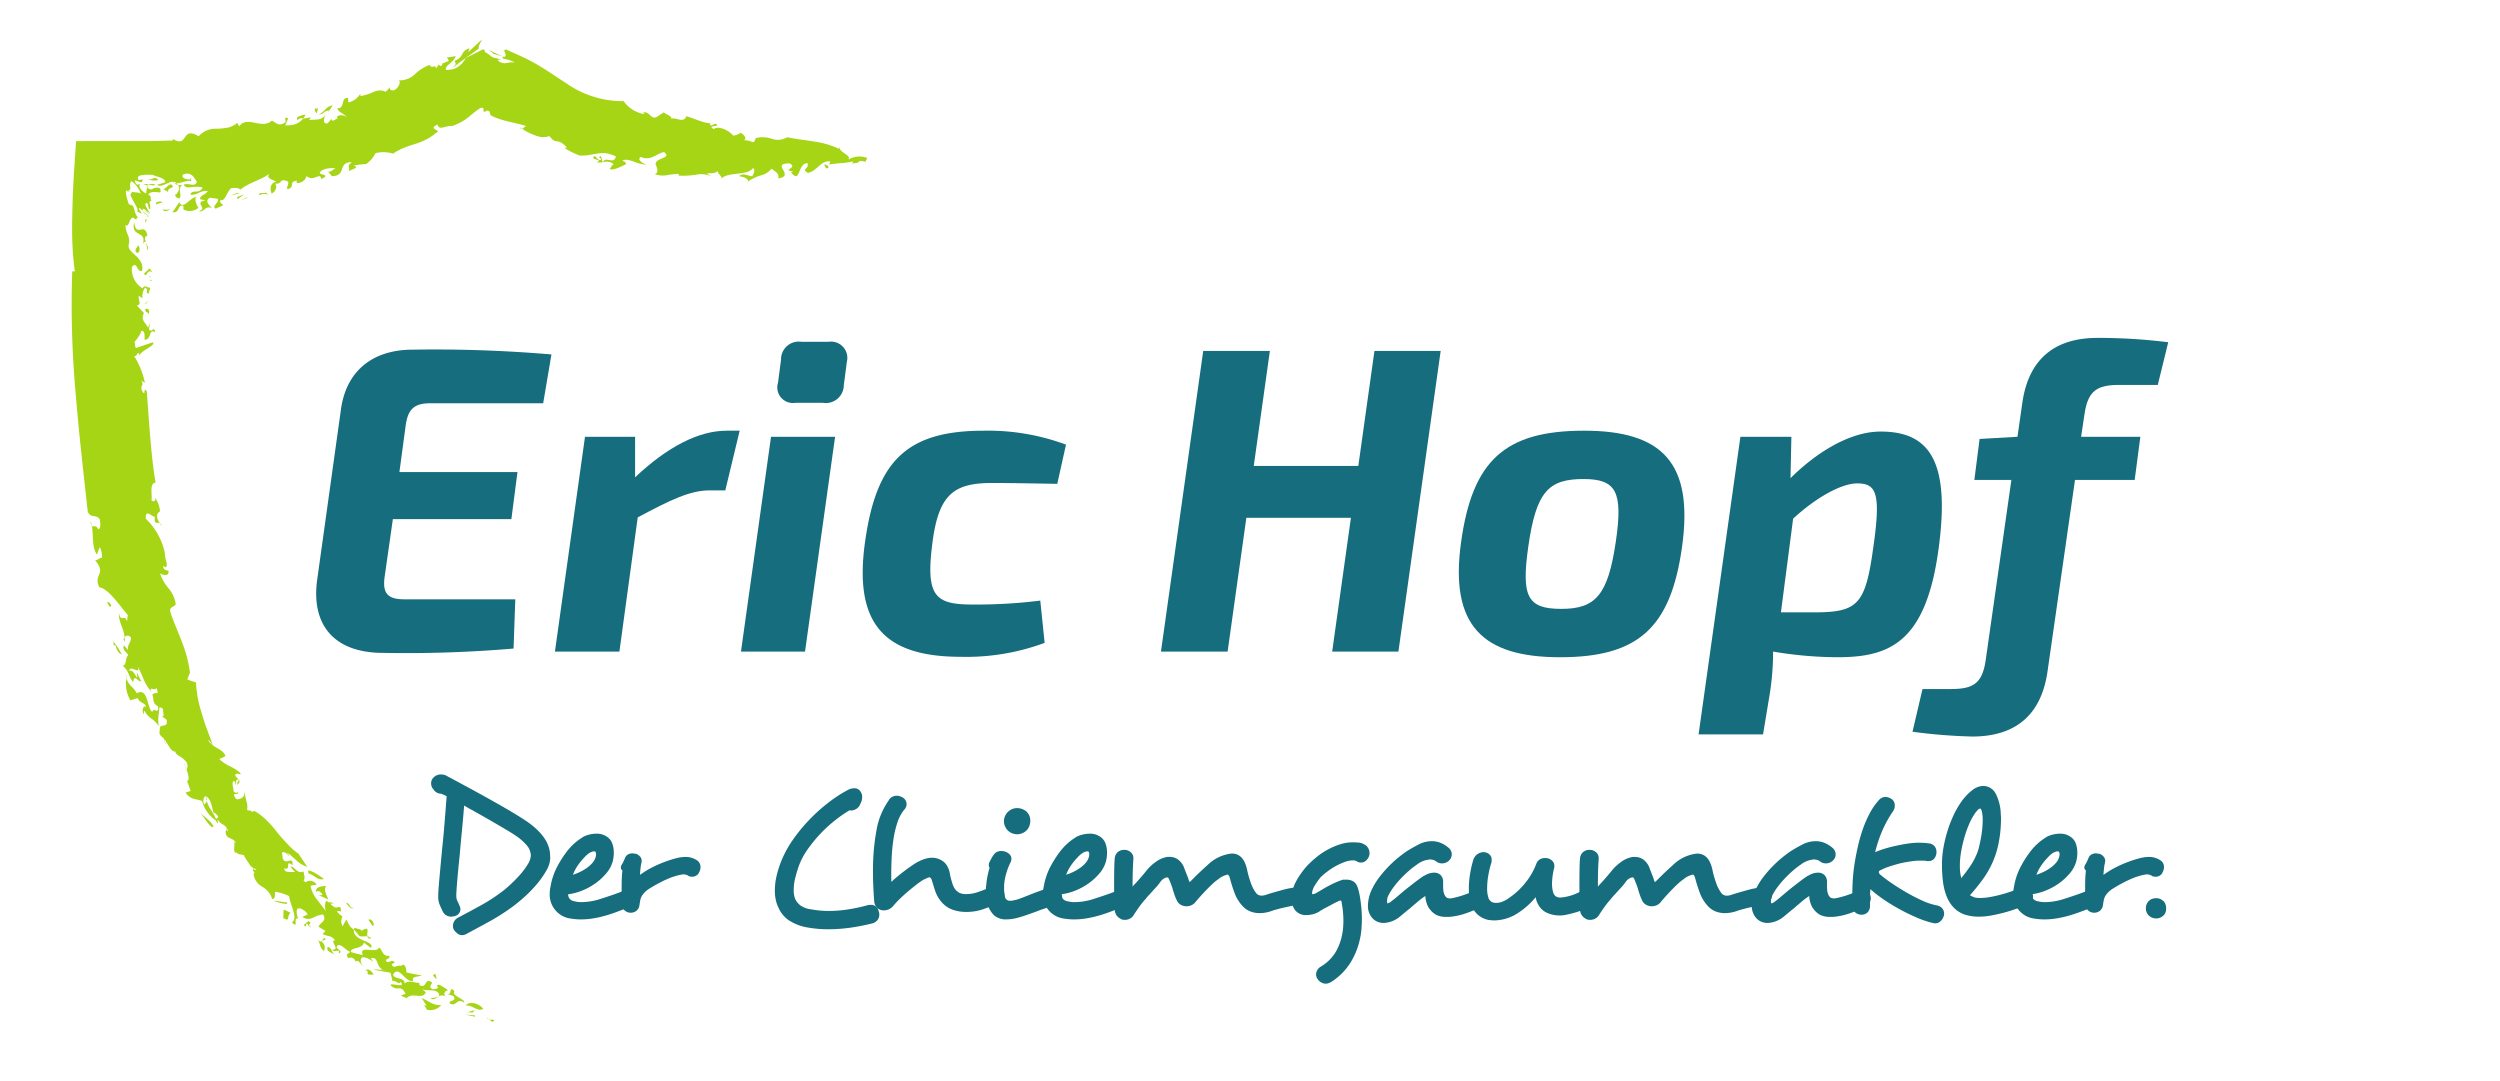 <svg xmlns="http://www.w3.org/2000/svg" viewBox="0 0 177.976 76.988"><defs><style>.a{fill:#a5d514;}.b{fill:#166d7d;}</style></defs><path class="a" d="M35.062,72.754c.299-.228-.018-.122-.242-.182Z"></path><path class="a" d="M34.82,72.572l-.171-.129A.233.233,0,0,0,34.82,72.572Z"></path><path class="a" d="M33.145,71.583c.513-.054.849.483,1.262.233C34.096,71.42,33.434,71.234,33.145,71.583Z"></path><polygon class="a" points="33.648 72.086 33.788 71.912 33.291 72.059 33.648 72.086"></polygon><polygon class="a" points="33.822 72.379 33.803 72.284 33.15 72.236 33.822 72.379"></polygon><path class="a" d="M31.878,70.77l.422.146c.239.451-.424.23-.264.533.501.25.445-.464,1.019-.065.071-.275-.988-.496-.693-.835C31.911,70.167,32.221,70.765,31.878,70.77Z"></path><path class="a" d="M11.711,52.867a.614.614,0,0,0,.011-.077C11.69,52.833,11.669,52.871,11.711,52.867Z"></path><path class="a" d="M8.867,45.691a1.418,1.418,0,0,0,.005-.325.417.417,0,0,0-.082.15Z"></path><path class="a" d="M14.658,56.717a2.081,2.081,0,0,0,.063.311A.387.387,0,0,0,14.658,56.717Z"></path><path class="a" d="M10.464,13.201a.331.331,0,0,0,.007.127l.013.01q.013-.059.03-.118Z"></path><path class="a" d="M6.54,37.436a1.54,1.54,0,0,0-.092-.334A.606.606,0,0,0,6.54,37.436Z"></path><path class="a" d="M16.162,58.994c-.021-.036-.041-.066-.062-.096a.758.758,0,0,0,.042.142l.022-.041Z"></path><path class="a" d="M8.999,48.284a1.022,1.022,0,0,0-.032-.286A.899.899,0,0,0,8.999,48.284Z"></path><path class="a" d="M26.429,66.819a.406.406,0,0,0-.279-.157C26.171,66.764,26.247,66.831,26.429,66.819Z"></path><path class="a" d="M24.39,65.247a.037.037,0,0,1,.013.008C24.425,65.205,24.412,65.209,24.39,65.247Z"></path><path class="a" d="M23.183,64.127c.011.003.019.008.029.012C23.223,64.099,23.221,64.086,23.183,64.127Z"></path><path class="a" d="M26.151,66.661c-.064-.271.227-.747-.359-.438l-.007.098c-.044-.212-.381-.176-.544-.281a.642.642,0,0,0-.038.159,3.433,3.433,0,0,1,.291.312C25.599,66.759,25.896,66.625,26.151,66.661Z"></path><path class="a" d="M11.824,52.848c-.091.07.034.216,0,0Z"></path><path class="a" d="M13.27,54.763c-.03-.071-.059-.141-.094-.211A.386.386,0,0,0,13.27,54.763Z"></path><path class="a" d="M18.049,62.21c-.002-.018-.007-.03-.008-.048C17.984,62.193,18.014,62.213,18.049,62.21Z"></path><path class="a" d="M13.087,54.359c.034.062.059.129.089.193A.296.296,0,0,0,13.087,54.359Z"></path><path class="a" d="M16.67,59.916a.151.151,0,0,0-.009-.039A.057.057,0,0,0,16.67,59.916Z"></path><path class="a" d="M42.734,11.399c-.19-.003-.242-.19-.39-.288-.489.264.751.253.112.422a.995.995,0,0,0,.445.021l-.119-.432C42.418,11.163,42.957,11.31,42.734,11.399Z"></path><path class="a" d="M12.53,13.859l-.078-.028c.066.168.022.225.322.294.225-.282-.192-.646.212-.97a.562.562,0,0,1-.324.006C12.857,13.383,12.705,13.641,12.53,13.859Z"></path><path class="a" d="M12.662,13.162a.106.106,0,0,1-.014-.019.475.475,0,0,0-.07-.088.388.388,0,0,1-.173-.029A.466.466,0,0,0,12.662,13.162Z"></path><path class="a" d="M37.172,9.171l-.171-.112C37.063,9.165,37.117,9.186,37.172,9.171Z"></path><path class="a" d="M11.39,37.255a2.118,2.118,0,0,0,.152.206A.319.319,0,0,0,11.39,37.255Z"></path><path class="a" d="M9.291,13.648A.94.94,0,0,0,9.1,13.594a.658.658,0,0,1-.071.02Z"></path><path class="a" d="M21.154,8.348c-.023.454.093-.063.424.102l.186-.291A1.676,1.676,0,0,0,21.154,8.348Z"></path><path class="a" d="M42.91,11.587a.169.169,0,0,1,.014-.036l-.024.004Z"></path><path class="a" d="M28.244,5.723c.048.002.091.003.135.001A.232.232,0,0,0,28.244,5.723Z"></path><path class="a" d="M11.035,13.105l-.849-.003.277.099c.027-.107.162-.066.285-.03C10.873,13.206,10.986,13.236,11.035,13.105Z"></path><path class="a" d="M17.027,8.99l-.13-.241a1.672,1.672,0,0,1-.698.342,6.044,6.044,0,0,1-.753.076,1.593,1.593,0,0,0-1.301.531c-.64-.37-.81-.167-.972.068-.16.231-.314.474-.894.108L12.326,10c-.451.017-.904.029-1.36.04l-2.455.002-2.596.003-.329.001-.165.001c-.008.049-.009.106-.014.159l-.045.647-.086,1.305c-.027.439-.055.878-.072,1.325l-.028.669-.019.621-.014.607-.008.466q-.004.358,0,.712a22.395,22.395,0,0,0,.192,2.762l-.184-.005a70.726,70.726,0,0,0,.233,8.576c.119,1.42.25,2.838.405,4.259.069.711.158,1.422.229,2.135l.24,2.147c.242.511.599.134.865.563.01.201.097.646-.124.682-.182-.367-.346-.121-.453-.24.123.638-.012,1.512.361,2.04.068-.176.135-.352.207-.527a1.572,1.572,0,0,1,.156.768c-.162-.06-.425.287-.525.125.923,1.083-.141,1.002.338,1.972.64.086,1.406,1.249,2.022,1.969l-.052.468c-.134-.576-.441.115-.578-.608-.036.64.362,1.133.402,1.722a.262.262,0,0,1,.454.037c.011.365-.281.476-.204.88l-.294-.341c-.153.325.205.473.307.707-.233.15-.1.757-.407.733.503.436.364.684.761,1.191.068-.678.372.049.558-.086-.111-.21-.206-.422-.307-.635.121.994-.137-.291-.538-.093.061-.503.88.395.59-.325a6.534,6.534,0,0,1,.439.933,3.358,3.358,0,0,0,.569.902c-.261-.509.306.007.336-.324.245.669-.089.219-.285.523.144.364-.034.588.399.811.103.644-.344.03-.395.398-.184-.056-.258-.511-.389-.886-.122-.376-.298-.678-.73-.437a1.729,1.729,0,0,0-.364-.474,1.405,1.405,0,0,1-.37-.594,2.318,2.318,0,0,0,.285,1.569l.525-.157c.139.376.53.324.583.611-.203-.089-.32.253-.161.542.039-.115-.024-.229.078-.23a1.286,1.286,0,0,0,.452.525,1.84,1.84,0,0,1,.547.562,2.505,2.505,0,0,1-.032-.669c.018-.19.055-.382.069-.675.411-.006.181.334.347.606-.067-.023-.102-.08-.136.034l.303.236c.13.717-.548.133-.484.747-.132.506.388.443.346.806.023-.034.049-.069.064-.096a.817.817,0,0,1,.038.154.098.098,0,0,1,.022-.016c.21.323.367.702.67.675-.1.093.179.282.312.353a1.797,1.797,0,0,1,.398.331.552.552,0,0,1,.12.262.504.504,0,0,1-.062.329c-.007-.005-.008-.014-.014-.019.176.439.226.831.041.816l.267.729-.364.111a1.014,1.014,0,0,0,.532.433c.167.053.35.065.639.169a2.466,2.466,0,0,0,.981,1.385.723.723,0,0,0,.158.227l-.04-.32c.289.456.416.292.615.584-.013-.081-.001-.101.062.096.028.053.059.111.091.184-.043.008-.082-.061-.111-.138l-.066.125a.412.412,0,0,0,.266.486c.174.084.374.151.456.376a.536.536,0,0,1-.128-.111c.073.264-.124.882.199.775.003.073.11.107.228.13l.071.187a1.171,1.171,0,0,1-.068-.186c.156.03.329.038.275.099l.173.285c.06.093.123.184.185.277a.63.63,0,0,0,.313.306l-.047.185c.173.171.103.232.052.237a1.213,1.213,0,0,0,.606.909,1.478,1.478,0,0,1,.721.883c.307-.048.137-.405.22-.52a3.469,3.469,0,0,1,.994.315c.016.531.687,1.618.188,1.853.513.558.052-.393.445-.258l.047.075a1.06,1.06,0,0,1-.129-.734c.155-.236.675.159.762.355l-.373.19a.708.708,0,0,0,.738.058A2.033,2.033,0,0,1,23,65.1c.293.468-.174.534-.326.873l.492.302-.195.225a1.621,1.621,0,0,0,.449.139.815.815,0,0,1,.444.306c-.47-.016.43.695-.212.667.164.258.587-.14.456.261.353-.125-.104-.284-.154-.452.195-.426.627.219.967.338-.121.205-.349.077-.128.454a.366.366,0,0,1,.3-.015.339.339,0,0,1,.216.277c.177-.239.408.217.584.366-.177-.198-.349-.588-.061-.698a1.152,1.152,0,0,1,.747.362l-.171-.293c.57-.133.341.639.866.825-.291.029-.401-.062-.688.004.145.015.342.054.56.09s.453.078.656.126l.147.608c.164-.153.421.292.577.039.371.473-.57.06-.737.212a.638.638,0,0,0,.601.245c.167-.006.304.026.487.386l-.341.125c.189.131.669.221.624.355.05-.086-.07-.109-.195-.18.424-.443,1.123.161,1.349-.417l-.249-.187c.473.129.956-.064,1.173.293.157.299-.371.283-.59.333.184.13.346.022.514-.08a.476.476,0,0,1,.565-.051c-.202-.213-.053-.382.167-.448a5.106,5.106,0,0,0-.476-.308c-.158-.089-.286-.124-.3.017l.067.107c-.099.126-.272.096-.382.125-.362-.206-.034-.339-.049-.484-.55-.425-.349.507-.893.175l-.013-.144c-.346-.015-.772-.227-1.035.042-.029-.489-.699-.259-.834-.626.211-.382.431-.224.67.005s.498.532.78.411c-.198-.318.379-.263.598-.367l-.549-.096c-.182-.035-.36-.079-.541-.118-.009-.147-.034-.678-.363-.512l.058.061c-.402-.139-.503.22-.742-.074-.003-.096.166-.153.222-.187-.235-.244-.341.017-.573-.037-.23-.252.335-.201.163-.438-.501.056-.447-.417-.726-.591-.167.488-1.478-.226-1.145.545l-.433-.102c-.144-.035-.282-.079-.425-.118-.041-.361.858-.202.932-.675l.507.385c.14-.282-.194-.384-.543-.538-.346-.158-.722-.351-.672-.75-.246-.23-.239-.114-.541-.745l-.267.49a.721.721,0,0,1-.005-.699,1.698,1.698,0,0,1-.408-.363.358.358,0,0,1,.294.014c.015-.393-.112-.353-.284-.289-.192.015-.332-.133-.483-.272l.276-.029c-.124-.049-.28-.106-.357-.043a.643.643,0,0,0-.216-.126,1.145,1.145,0,0,0-.011.735,5.405,5.405,0,0,0-.335-.45c-.107-.142-.214-.274-.313-.409a2.213,2.213,0,0,1-.438-.939c.131-.094.464-.045.419-.116a.537.537,0,0,0-.774-.147,1.015,1.015,0,0,1-.139-.117.456.456,0,0,0,.023-.427.291.291,0,0,0-.058-.227c-.392.218-.656-.391-.896-.357a1.437,1.437,0,0,0,.328.395c-.392.003-.803.048-.768-.259.54.177-.014-.684.576-.223.065-.745-.484.069-.689-.483l-.06-.413c.277-.163.485.335.523.194l-.186-.161a.567.567,0,0,1,.277.148c.05.042.103.09.158.142l.18.158a2.287,2.287,0,0,0,.856.54l-.628-.94a5.171,5.171,0,0,1-.834-.745c-.131-.14-.26-.284-.388-.429-.064-.073-.129-.145-.19-.219l-.18-.226a7.987,7.987,0,0,0-.75-.835,4.887,4.887,0,0,0-.413-.342,2.599,2.599,0,0,0-.442-.276.476.476,0,0,0,.036.038.591.591,0,0,0-.2.08l.035-.091-.333-.065a1.408,1.408,0,0,0-.045-.634,3.676,3.676,0,0,1-.138-.707c-.026.339-.018.335-.205.487-.298.128-.438.165-.551-.251.189-.123.315.095.31-.257-.013.192-.219.158-.337.02.004-.275-.169-.618.023-.738.108.059.086.172.094.251.106.058-.049-.472.272-.3l-.269-.317c.038-.3.338-.015.393-.158a1.889,1.889,0,0,0-.386-.302,4.259,4.259,0,0,0-.395-.223,2.478,2.478,0,0,1-.747-.509,3.205,3.205,0,0,0,.434-.2c-.046-.245-.292-.401-.557-.563a1.991,1.991,0,0,1-.683-.567c.169.007.205.217.342.334-.14-.398-.282-.772-.419-1.135-.034-.091-.07-.18-.101-.271l-.088-.273-.169-.54c-.106-.359-.211-.716-.283-1.085a10.194,10.194,0,0,1-.137-1.149c-.211-.064-.413-.135-.62-.206l.194-.497a9.895,9.895,0,0,0-.229-1.147,10.207,10.207,0,0,0-.344-1.032c-.246-.674-.555-1.323-.809-2.075-.147-.47.281-.369.369-.625a2.319,2.319,0,0,0-.506-1.115,3.113,3.113,0,0,1-.611-1.068c.183.11.665.259.602-.179-.162-.052-.403-.061-.366-.353l.183.11c.179-.293-.085-.494-.076-1.034a4.753,4.753,0,0,0-1.354-2.429c-.063-.837.562.006.652-.168-.101.608.152.389.347.488-.194-.283-.336-.643.009-.853a1.816,1.816,0,0,0-.397-1.009c.153.196-.019.406-.212.228.075-.367-.168-1.247.294-1.252-.339-2.021-.457-4.32-.628-6.515-.264-.355-.071.288-.253.095-.348-.519.132-.437-.142-.854l.262.162a5.707,5.707,0,0,0-.772-1.915c.291.089.21-.525.408-.015-.065-.304,1.198-.734.927-.955l-1.178.399c-.118-.011-.064-.444-.141-.398.224-.278.487-.617.478-.801.298-.102.253.364.258.617.505.015.285-.866.763-.519-.106-.537-.255.087-.455-.229l.091-.477-.156.372c-.165-.389-.553-.512-.29-1.05l-.508-.534c.396-.067.062-.403.147-.688l.258.171a1.086,1.086,0,0,1,.184-.759c.354.204-.078.341.256.424l.109-.413c-.226.007-.407-.252-.538.046a1.58,1.58,0,0,1-.759-1.542c.38-.439.347.463.726.278.15-.996-1.012-1.21-.97-1.797.159-.746-.2-.703-.219-1.461.13.121.202-.011.272-.19l.053-.14a.854.854,0,0,1,.058-.087.274.274,0,0,1,.153-.109,2.922,2.922,0,0,0,.27.181c-.08-.125.024-.233.215-.172a.273.273,0,0,1-.203-.099.461.461,0,0,1-.064-.104c-.018-.041-.034-.07-.049-.11-.057-.153-.09-.344-.17-.521q-.15-.068-.301-.126c-.048-.148-.115-.346-.161-.547a1.871,1.871,0,0,1-.044-.286.768.768,0,0,1,.001-.121.586.586,0,0,1,.131.012.214.214,0,0,0,.181-.266.569.569,0,0,1,.066-.437,1.694,1.694,0,0,1,.676.909c-.202-.149-.332-.055-.589-.142a.388.388,0,0,0-.096.116.414.414,0,0,0-.029.066l-.01.035-.004.018a.03.03,0,0,0-.001.009l.008.018c.088.195.183.372.266.524.166.307.285.49.209.612a.937.937,0,0,0,.298.141c.03,0,.005-.034-.034-.088-.079-.101-.214-.315-.085-.291a.219.219,0,0,1,.064.069c.002-.01.005-.017.022-.015a1.071,1.071,0,0,0,.571.519c-.037-.042-.218-.156-.35-.26-.133-.1-.216-.207-.058-.167-.099-.138-.005-.124.118-.037.173.12.343.273.387.297a4.913,4.913,0,0,1-.312-.512c-.08-.165-.07-.284.114-.232a2.336,2.336,0,0,0,.121.408c.117.001.073-.148.043-.297-.032-.148-.051-.296.132-.292-.069-.023-.07-.123-.077-.22s-.027-.187-.181-.188a.349.349,0,0,1,.291-.206.795.795,0,0,1,.222-.009l.028.003.043.002.087.006a1.7,1.7,0,0,1,.169.024c.108-.072.015-.141.027-.282a.53.53,0,0,0-.327-.058.6.6,0,0,0-.196.07c-.12.057-.211.098-.411-.102a2.395,2.395,0,0,0-.071.445c-.324-.152-.586-.501-.443-.68-.094.021-.146.084-.261.009-.218-.328-.063-.273.111-.205.177.067.356.147.327-.135l-.261.055c-.159-.212-.03-.311.209-.354a3.719,3.719,0,0,1,.762-.022c.461.185.871.213.924.527l-.596.183c.329.225.764-.209,1.114-.225a.239.239,0,0,0,.106.089.155.155,0,0,1-.035-.084.324.324,0,0,1,.208.113c.311-.009.746-.236,1.043-.16l-.064-.276-.023.16c-.284.012-.68-.129-.486-.354.611-.245.793.283.972.511-.102.441-.624.047-.934.22.117.203.282.201.503.176a3.357,3.357,0,0,1,.375-.031,1.623,1.623,0,0,1,.468.052.463.463,0,0,1-.477.284c-.179.008-.344.011-.396.231a1.109,1.109,0,0,0,.604-.134,1.094,1.094,0,0,1,.624-.135c-.046.224-.595.317-.529.588l.38.084c-.898.145.225.558-.47.758.357.151.424-.438.933-.206-.159-.184-.577-.501-.149-.742l.526.069c.244.195-.47.563-.112.707l.517-.229c-.037-.135-.303-.17-.168-.381.33.107.431-.599.758-.85a1.777,1.777,0,0,1,.383-.006.39.39,0,0,1,.262.114c.648-.537,1.552-.69,2.126-1.194-.389.353.114.469.425.611-.502.167-.423.585-.33.855.312-.102.424-.59.235-.697.561.052.296-.38.818-.201.332.077-.054.455.085.59.576-.115.036-.552.675-.598-.02.064-.072.095-.004.162a.675.675,0,0,0,.681-.499c.497.466.969-.335,1.046.22.758-.37-.2-.257-.094-.488.258-.328.909-.305,1.123-.275-.192.067-.329.264-.542.235l.275.32c1.076-.022.376-1.005,1.414-.999-.422.352-.071.33-.23.668.118-.14.893-.285.353-.414a4.711,4.711,0,0,1,.901-.121,1.987,1.987,0,0,0,.661-.774,2.41,2.41,0,0,1,1.256.034,3.439,3.439,0,0,1,.356-.215,3.823,3.823,0,0,1,.366-.177c.248-.105.503-.189.761-.274A4.259,4.259,0,0,0,30.97,9.527l-.088.016c.847-.324-.581-.288.267-.676.099.482.641.027,1.027.107a3.728,3.728,0,0,0,1.363-.794c.196-.15.388-.316.596-.448a.301.301,0,0,1,.261-.051c.028.099.049.224.011.263a.32.32,0,0,0,.268-.079.885.885,0,0,1,.202.093l-.018.056a1.107,1.107,0,0,0,.051.142.258.258,0,0,0,.025.043l.013.016c.013.009-.015-.003.032.021a4.44,4.44,0,0,0,.792.304c.546.16,1.122.253,1.697.436-.113.016-.205.17-.299.197a4.494,4.494,0,0,0,.963.478,1.421,1.421,0,0,0,.989.038c.51.686.491.043,1.209.779.022.096-.113.041-.177.037a4.81,4.81,0,0,0,1.123.568c1.07.045,1.488-.456,2.563.061-.124.63-.741-.061-.916.417a.786.786,0,0,1,.765.138c-.26.182-.086.139-.283.322.196.237,1.163-.359,1.139-.302.046-.115-.018-.203-.248-.25.188-.152.466-.076.778.028a3.17,3.17,0,0,0,.949.242c-.178-.058-.712-.327-.423-.564.705.329,1.104-.22,1.67-.342.614.44-.621.406-.599.869.076.186.275.601-.057.702a1.622,1.622,0,0,0,.873.075,5.11,5.11,0,0,1,.85-.09l-.04.121a5.837,5.837,0,0,0,1.244-.062,1.794,1.794,0,0,1,1.109.117l-.329-.199c.14-.053.532.046.787-.184-.054.205.439.461.205.605.221-.311.68-.349,1.147-.407a4.473,4.473,0,0,0,.668-.107.864.864,0,0,0,.484-.304c.198.182.012.444-.065.592-.5-.087-.653-.249-.943-.004.417.034.71.232.634.379a3.26,3.26,0,0,1,.93-.441,1.397,1.397,0,0,0,.753-.471c.295.219.585.341.472.687.324-.042.447-.144.471-.254a.579.579,0,0,0-.117-.359c-.135-.241-.244-.453.463-.457.655.333-.636.464.269.572l-.167.057c.335.447.453.285.57.015.119-.274.24-.659.605-.663.125.485-.5.376.03.7.683-.151.913-.915,1.591-.82l-.082.217c.213-.035.53-.065.847-.096a4.991,4.991,0,0,0,.844-.12c.037.091-.027.09-.104.132.825.027.28-.31.994-.106l.134-.269a1.52,1.52,0,0,0-1.375.131c.181-.167-.006-.297-.214-.441s-.44-.302-.372-.523l-.054.177a6.017,6.017,0,0,0-1.782-.517c-.311-.058-.628-.101-.946-.142s-.64-.105-.958-.166a1.282,1.282,0,0,1-1.097.111A1.998,1.998,0,0,0,53.8,9.832c-.177.558-.172.116-.929.152.403-.032.087-.43-.151-.531a1.031,1.031,0,0,1-.525.201,1.6,1.6,0,0,0-.595-.435,1.305,1.305,0,0,0-.426-.122.48.48,0,0,0-.365.093c-.418-.253.133-.165.247-.267-.136-.319-.398.169-.515-.05a.134.134,0,0,1,.068-.081,4.069,4.069,0,0,1-.465-.086c-.142-.039-.275-.083-.408-.13-.265-.097-.532-.195-.875-.308-.172.536-.736.063-1.092.183.142-.153-.347-.3-.52-.45-.158.104-.317.212-.477.313-.462.245-.455-.377-.984-.32l.089.129a2.223,2.223,0,0,1-1.477-.922,6.954,6.954,0,0,1-4.096-1.282c-.569-.36-1.126-.752-1.744-1.13-.308-.19-.633-.374-.981-.552-.175-.087-.354-.175-.542-.259l-.206-.093-.258-.118-.527-.235c-.203-.01-.149.098-.097.216.054.119.106.248-.055.306a7.992,7.992,0,0,1-1.091-.513c.396.379.341.138.279.282l.723.197c.024.059-.056.036-.009.151a3.029,3.029,0,0,1,.86.273,1.786,1.786,0,0,0-.618.05.695.695,0,0,1-.614-.212c.052-.038.127-.02.282.02-.464-.275-.504-.073-.838-.372-.422-.327-.315-.126-.378-.364-.03-.018-.062-.053-.091-.057-.39.197-.807.404-1.242.617a1.642,1.642,0,0,1-.421.536,1.475,1.475,0,0,1-.245.164l-.063.034-.032.016-.022.009c-.028.011-.057.021-.086.029a3.014,3.014,0,0,1-.537.07c-.046-.186.078-.29.212-.407.034-.029.069-.058.102-.089q.025-.023.048-.048c.015-.016.054-.049.079-.074a.936.936,0,0,0,.257-.367c-.108.017-.22.034-.337.05l-.175.028a.143.143,0,0,1-.065,0l-.054-.007.137.265c-.154.06-.303.125-.462.18l-.005-.063c.008.129.012.259-.149.232-.039-.025-.121-.072-.082-.114l-.227.316c.028-.37-.314.072-.439-.265a2.977,2.977,0,0,0-1.088.695,1.582,1.582,0,0,1-1.126.406c.22.078-.054.655-.378.715-.203-.007-.277-.063-.226-.233l-.308.33a.988.988,0,0,0-.862.01,3.744,3.744,0,0,1-.935.296l-.019-.16a1.346,1.346,0,0,1-.843.612l-.032-.319c-.559-.046-.156.745-.765.737.109.318.509.367.668.65-.242-.28-.846-.132-.633.054-.507.315-.384.119-.455.057l-.261.304c-.397.098-.253-.384-.169-.611-.254.453-.727.319-1.152.382l.125-.193-.555.095a1.268,1.268,0,0,1-.553.389,1.981,1.981,0,0,1-.717.088l.21-.504c-.376-.149-.128.187-.195.281-.458.33-.639.063-.961-.117a.912.912,0,0,1-.585.233,2.717,2.717,0,0,1-.638-.079C17.715,8.658,17.319,8.598,17.027,8.99Zm1.046,52.92-.002-.106C18.25,61.9,18.374,61.937,18.073,61.91Zm-2.815-4.065c.472.402.195.357.117.463a2.792,2.792,0,0,0-.18-.358c-.058-.107-.118-.202-.176-.295a2.291,2.291,0,0,1-.298-.627.703.703,0,0,1-.174.254.521.521,0,0,1,.042-.592c.258-.005.401.369.494.704S15.217,58.025,15.258,57.846Zm8.654,6.792a.845.845,0,0,1-.115.03l-.002-.002Zm-2.303-1.64a.351.351,0,0,0,0-.269C21.559,62.848,21.522,62.955,21.61,62.998Zm-3.147-4.61c.07-.207-.139-.413-.291-.565.02.047.042.115.084.209A1.771,1.771,0,0,0,18.463,58.387ZM9.257,24.802c.08.169.283.482.402.181-.167-.134.097-.42-.151-.528a.162.162,0,0,1,.02-.03A1.813,1.813,0,0,0,9.257,24.802Zm3.351-12.754c-.015.184-.127.392-.034.523l-.05-.011c.048.058.089.107.059.149a.584.584,0,0,0,.384-.004C12.961,12.109,13.241,11.992,12.608,12.048Z"></path><path class="a" d="M10.032,14.944c-.009-.026-.004-.039-.013-.058A.192.192,0,0,0,10.032,14.944Z"></path><path class="a" d="M12.939,12.706c.009-.038-.16-.084-.364-.135C12.621,12.641,12.723,12.693,12.939,12.706Z"></path><path class="a" d="M30.368,71.593,30.19,71.56l.214.327a1.032,1.032,0,0,0,1.009-.331,1.44,1.44,0,0,1-.693-.144c-.199-.101-.401-.233-.704-.359Z"></path><path class="a" d="M31.072,69.716a.94.94,0,0,0-.092-.395l-.158.117Z"></path><path class="a" d="M26.23,65.481l.299.44C26.749,65.894,26.463,65.31,26.23,65.481Z"></path><path class="a" d="M26.248,69.386l.346.002c-.12-.28-.409-.462-.581-.318C26.361,69.174,26.013,69.219,26.248,69.386Z"></path><path class="a" d="M25.197,64.602c-.35.167-.275-.455-.573-.268C24.788,64.347,24.948,64.858,25.197,64.602Z"></path><path class="a" d="M23.307,67.439c-.078.369.339.32.561.598C23.64,67.855,23.549,67.328,23.307,67.439Z"></path><path class="a" d="M22.496,63.502c.197-.164.339.001.473.215-.113,0-.233.048-.34,0a5.278,5.278,0,0,1,.737.33c-.115-.354-.377-.781-.121-.971C22.912,63.081,22.447,63.123,22.496,63.502Z"></path><path class="a" d="M22.645,66.925a2.41,2.41,0,0,1,.158.409.676.676,0,0,0,.257.363.516.516,0,0,0-.191-.68l.301-.131C23.03,66.472,23.025,67.284,22.645,66.925Z"></path><path class="a" d="M21.943,61.961l.01.214a1.067,1.067,0,0,1,.29.131l.264.161a.66.66,0,0,0,.549.117,3.108,3.108,0,0,0-.585-.404A1.594,1.594,0,0,0,21.943,61.961Z"></path><path class="a" d="M21.953,65.578l-.324.268c.263.31.073-.122.248-.098.045.12.149.262.266.26C21.759,65.75,22.348,65.74,21.953,65.578Z"></path><path class="a" d="M20.691,64.987l-.497-.238-.03.607C20.715,65.674,20.366,65.192,20.691,64.987Z"></path><path class="a" d="M20.433,64.347l.016-.096c-.329-.038-.647-.092-.975-.142A2.499,2.499,0,0,0,20.433,64.347Z"></path><path class="a" d="M17.037,55.556c-.195.022-.163.501-.088.242C17.117,55.79,17.021,55.189,17.037,55.556Z"></path><path class="a" d="M15.191,58.859c-.006-.13-.164-.31-.357-.485s-.402-.353-.54-.457C14.554,58.206,15.021,59.037,15.191,58.859Z"></path><path class="a" d="M14.185,57.831c.023.017.063.049.109.087A.353.353,0,0,0,14.185,57.831Z"></path><path class="a" d="M8.056,45.651a.181.181,0,0,0-.071-.084Z"></path><path class="a" d="M8.241,45.939c0,.227.218.62.423.641a4.949,4.949,0,0,0-.609-.928C8.116,45.793,8.034,46.007,8.241,45.939Z"></path><path class="a" d="M7.614,42.899c.145.133.135.36.292.269C7.963,43.064,7.71,42.77,7.614,42.899Z"></path><path class="a" d="M10.586,22.367c.083-.284.008-.448-.25-.364C10.349,22.319,10.499,22.141,10.586,22.367Z"></path><polygon class="a" points="10.271 21.642 10.399 21.601 10.593 21.41 10.271 21.642"></polygon><path class="a" d="M10.607,19.691a.244.244,0,0,1,.115.115C10.685,19.697,10.647,19.604,10.607,19.691Z"></path><path class="a" d="M10.74,19.861a.293.293,0,0,0-.017-.055Z"></path><path class="a" d="M10.66,19.99l.139.02a.757.757,0,0,1-.059-.148A.104.104,0,0,1,10.66,19.99Z"></path><path class="a" d="M10.647,19.107l-.391.376c.199.382.198-.441.624-.068Z"></path><path class="a" d="M10.526,17.818c.125-.353-.494-.864-.028-1.064-.241-1.003-.782.23-.952-.922-.248,1.088.897.557.636,1.52C10.472,16.887,10.411,17.664,10.526,17.818Z"></path><path class="a" d="M9.74,17.993c.235.056.253-.394.096-.534C9.811,17.59,9.485,17.817,9.74,17.993Z"></path><path class="a" d="M10.32,15.86l.091-.152a.04.04,0,0,1,.023-.023l.023-.012.045-.023q-.075-.016-.15-.036l-.016.069-.002.009-.002.024-.004.048Z"></path><path class="a" d="M10.418,15.389q.067.033.135.059l.068.024.068.035c-.053-.032-.074-.047-.105-.067A.321.321,0,0,0,10.418,15.389Z"></path><path class="a" d="M10.758,15.387c.045.032-.086-.094-.211-.219s-.247-.219-.181-.1l.025-.005c.048.044.126.1.2.163A1.505,1.505,0,0,1,10.758,15.387Z"></path><path class="a" d="M11.428,14.341a.674.674,0,0,0-.289.068.158.158,0,0,0-.035.153l.024-.017a.081.081,0,0,1,.014-.009l.034-.011.137-.043.274-.086Z"></path><path class="a" d="M11.258,12.825c-.101-.183-.231-.163-.363-.122a.677.677,0,0,1-.454.06c.196.032.281.061.375.077A1.26,1.26,0,0,0,11.258,12.825Z"></path><path class="a" d="M12.1,14.831c-.14.169-.382.086-.523.072C11.658,15.115,12.042,15.028,12.1,14.831Z"></path><path class="a" d="M12.981,14.629c.196.139-.022.216.126.309a.972.972,0,0,0,1.024-.145c-.121-.153-.306-.581-.166-.784-.603.184-.863.914-1.213.397l-.471.705C12.793,15.178,12.631,14.617,12.981,14.629Z"></path><path class="a" d="M11.636,13.47l.343.196c-.081-.21.165-.268.334-.352C12.191,12.835,11.823,13.426,11.636,13.47Z"></path><path class="a" d="M16.394,13.941c.229-.071.458-.131.684-.212-.077.006-.154.01-.232.01Z"></path><path class="a" d="M16.869,14.034l.04.136c.167-.108.331-.233.495-.348C17.226,13.893,17.049,13.974,16.869,14.034Z"></path><polygon class="a" points="17.632 14.069 17.545 14.062 17.151 14.259 17.632 14.069"></polygon><path class="a" d="M19.115,13.891l-.169-.176c-.168.086-.566-.075-.48.192A.587.587,0,0,1,19.115,13.891Z"></path><path class="a" d="M22.43,7.712c-.074.162.027.258.13.356l.079-.385C22.591,7.715,22.496,7.777,22.43,7.712Z"></path><path class="a" d="M23.347,8.029l.335-.532c-.544.114-.518.45-.97.637a.429.429,0,0,0,.338-.115.576.576,0,0,1,.367-.155Z"></path><path class="a" d="M32.372,4.325c.029.132.079.166.067.224a.313.313,0,0,1-.071.119l-.038.046-.022.026-.013.021-.069.105.064-.071.032-.034.055-.047c.074-.063.153-.119.229-.179l.466-.347c.318-.233.653-.456,1.029-.75-.076-.045.019-.248.105-.41.085-.162.155-.277.002-.124l-.873.806.089-.275a.795.795,0,0,0-.523.428.993.993,0,0,1-.156.234A1.088,1.088,0,0,1,32.372,4.325Z"></path><path class="a" d="M58.715,11.668c-.051.13.041.234.135.338C59.245,11.828,58.635,11.702,58.715,11.668Z"></path><path class="b" d="M30.667,28.707c-1.179,0-1.644.403-1.799,1.675l-.434,3.226h8.405l-.434,3.35H27.968l-.589,4.125c-.155,1.148.217,1.582,1.396,1.582h7.909l-.124,3.505a89.892,89.892,0,0,1-9.274.31c-3.567,0-5.118-2.047-4.714-5.149L24.277,29.11c.372-2.605,2.14-4.218,5.118-4.218a98.172,98.172,0,0,1,9.863.341l-.589,3.474Z"></path><path class="b" d="M51.634,34.91H50.517c-1.396,0-2.792.682-5.118,1.923l-1.303,9.553H39.506l2.14-15.291h3.567V33.98c2.295-2.171,4.529-3.319,6.514-3.319h.931Z"></path><path class="b" d="M52.75,46.386l2.14-15.291h4.56l-2.14,15.291Zm6.234-22.053A1.158,1.158,0,0,1,60.287,25.76L60.07,27.435a1.279,1.279,0,0,1-1.489,1.241h-1.954a1.111,1.111,0,0,1-1.241-1.427l.217-1.644a1.261,1.261,0,0,1,1.458-1.272Z"></path><path class="b" d="M75.888,31.653l-.62,2.792c-1.799-.031-3.505-.062-4.622-.062-2.76,0-3.846.806-4.28,4.373-.465,3.691.217,4.28,2.853,4.28a36.609,36.609,0,0,0,4.839-.279l.31,3.009a16.027,16.027,0,0,1-5.955.993c-5.459,0-7.661-2.326-6.824-8.219.806-5.707,2.947-7.878,8.437-7.878A15.956,15.956,0,0,1,75.888,31.653Z"></path><path class="b" d="M99.553,46.386H94.838l1.334-9.522H88.728l-1.334,9.522H82.649l3.009-21.402h4.745l-1.148,8.188h7.444l1.148-8.188h4.715Z"></path><path class="b" d="M119.744,38.942c-.806,5.769-3.133,7.847-8.685,7.847-5.521,0-7.878-2.264-7.041-8.219.806-5.769,3.102-7.909,8.747-7.909C118.349,30.661,120.582,32.956,119.744,38.942Zm-10.949,0c-.496,3.536-.062,4.404,2.357,4.404,2.45,0,3.319-.993,3.877-4.777.527-3.567.031-4.466-2.295-4.466C110.253,34.104,109.354,34.972,108.795,38.942Z"></path><path class="b" d="M138.013,39.035c-.899,6.762-3.536,7.754-7.227,7.754a28.1,28.1,0,0,1-4.559-.403,19.181,19.181,0,0,1-.217,2.885L125.513,52.28h-4.59L123.9,31.095h3.629l-.062,2.947c1.613-1.613,4.063-3.319,6.42-3.319C137.362,30.723,138.85,32.832,138.013,39.035Zm-5.8-4.622c-1.086,0-2.885.962-4.56,2.512l-.868,6.669h2.357c3.133,0,3.66-.558,4.218-4.622C133.919,35.096,133.577,34.414,132.213,34.414Z"></path><path class="b" d="M150.884,27.404c-1.582,0-2.233.403-2.482,2.047l-.248,1.644h4.218l-.403,3.071H147.72l-1.954,13.616c-.403,2.854-2.016,4.652-5.366,4.652a38.517,38.517,0,0,1-4.249-.341l.713-3.04h1.985c1.613,0,2.264-.372,2.512-2.047l1.83-12.841h-2.636l.372-2.916,2.698-.155.341-2.388c.403-2.885,2.047-4.652,5.366-4.652a40.436,40.436,0,0,1,5.025.31l-.744,3.04Z"></path><path class="b" d="M39.167,61.016a.217.217,0,0,1,.007.056,1.917,1.917,0,0,1-.287.917,6.28,6.28,0,0,1-.721,1.015,9.43,9.43,0,0,1-.939.945,11.109,11.109,0,0,1-.924.735,15.597,15.597,0,0,1-1.476.924q-.763.42-1.603.868a.621.621,0,0,1-.336.098.506.506,0,0,1-.314-.112,1.262,1.262,0,0,1-.26-.266.631.631,0,0,1-.069-.28.668.668,0,0,1,.364-.588q.882-.462,1.624-.875a12.692,12.692,0,0,0,1.315-.833,7.76,7.76,0,0,0,.729-.595,9.929,9.929,0,0,0,.728-.735,5.104,5.104,0,0,0,.56-.749,1.292,1.292,0,0,0,.225-.637,1.146,1.146,0,0,0-.287-.721,3.883,3.883,0,0,0-.875-.749q-.252-.169-.609-.378c-.237-.141-.492-.289-.763-.448s-.551-.319-.84-.483S33.84,57.8,33.56,57.642c-.093-.047-.182-.096-.266-.147s-.168-.1-.252-.146q-.07.91-.161,1.834-.091.923-.161,1.764-.111,1.05-.175,1.827t-.062,1.043a.942.942,0,0,0,.14.448c.019.037.051.116.098.237a.481.481,0,0,1,.057.21.486.486,0,0,1-.084.287.542.542,0,0,1-.196.175,1.305,1.305,0,0,1-.364.084.777.777,0,0,1-.343-.084.631.631,0,0,1-.287-.321q-.084-.169-.196-.428a1.489,1.489,0,0,1-.111-.595q0-.363.084-1.288.083-.923.195-2.113.098-.911.176-1.884t.146-1.868c-.065-.028-.128-.057-.188-.084s-.119-.057-.176-.085a.667.667,0,0,1-.615-.378v.028a.635.635,0,0,1-.126-.392.532.532,0,0,1,.153-.393.696.696,0,0,1,.546-.237,1.239,1.239,0,0,1,.183.014.552.552,0,0,1,.195.07q.813.434,1.639.882t1.574.868q.75.419,1.352.776t.966.596q1.862,1.204,1.862,2.59v.027A.218.218,0,0,0,39.167,61.016ZM32.72,64.488a.041.041,0,0,1-.014-.028l.014.015Z"></path><path class="b" d="M45.487,63.928a.589.589,0,0,1-.098.321.559.559,0,0,1-.322.225h.015c-.075.027-.154.056-.238.084a2.929,2.929,0,0,0-.28.111q-.294.113-.665.252c-.247.094-.509.18-.784.26a7.915,7.915,0,0,1-.86.195,5.248,5.248,0,0,1-.896.077,4.121,4.121,0,0,1-.7-.056,1.715,1.715,0,0,1-1.525-1.736c0-.093.005-.183.014-.272a2.465,2.465,0,0,1,.042-.26,4.751,4.751,0,0,1,.469-1.414,7.571,7.571,0,0,1,.651-1.035,4.046,4.046,0,0,1,1.176-1.078H41.47a1.886,1.886,0,0,1,.462-.183,2.167,2.167,0,0,1,.546-.069,1.206,1.206,0,0,1,.672.182.972.972,0,0,1,.428.49,1.814,1.814,0,0,1,.118.658,2.428,2.428,0,0,1-.084.672,2.268,2.268,0,0,1-.455.826,4.177,4.177,0,0,1-.77.707,4.449,4.449,0,0,1-.952.518,3.894,3.894,0,0,1-.987.259.475.475,0,0,0,.126.343.545.545,0,0,0,.337.161,1.813,1.813,0,0,0,.476.057,4.468,4.468,0,0,0,1.351-.225q.707-.224,1.281-.434c.131-.047.254-.094.371-.141s.222-.084.315-.111a.505.505,0,0,1,.084-.021.786.786,0,0,1,.111-.007.494.494,0,0,1,.316.105.821.821,0,0,1,.217.259v-.014A.66.66,0,0,1,45.487,63.928Zm-3.052-3.122a.36.36,0,0,0-.014-.092.46.46,0,0,0-.028-.076.163.163,0,0,0-.112-.028.397.397,0,0,0-.153.035c-.057.024-.107.044-.154.062h.014a1.725,1.725,0,0,0-.378.322,4.22,4.22,0,0,0-.462.56,3.261,3.261,0,0,0-.364.686,3.798,3.798,0,0,0,.525-.21,3.269,3.269,0,0,0,.483-.287,2.182,2.182,0,0,0,.385-.35,1.035,1.035,0,0,0,.217-.386v.015A1.136,1.136,0,0,0,42.436,60.806Z"></path><path class="b" d="M49.281,62.415a.888.888,0,0,1-.153-.014.317.317,0,0,1-.154-.07h.014a.85.85,0,0,0-.294-.084H48.61a.151.151,0,0,0-.07.015,3.366,3.366,0,0,0-.476.111,5.225,5.225,0,0,0-.581.217q-.302.133-.616.302-.315.167-.581.336a1.677,1.677,0,0,0-.56.504.981.981,0,0,0-.14.329c-.02.098-.038.208-.057.329v-.015a.626.626,0,0,1-.21.455.647.647,0,0,1-.42.147.621.621,0,0,1-.63-.645,2.665,2.665,0,0,1-.014-.279v-.967c0-.214.004-.417.014-.608s.023-.361.042-.511a.245.245,0,0,1-.112-.225.335.335,0,0,1,.07-.196,3.027,3.027,0,0,0,.224-.462V61.1a.469.469,0,0,1,.218-.273.671.671,0,0,1,.314-.077.565.565,0,0,1,.098.015.839.839,0,0,0,.154.014.725.725,0,0,1,.28.189.458.458,0,0,1,.126.328.273.273,0,0,1-.007.057.216.216,0,0,0-.007.056,2.691,2.691,0,0,0-.07.406c-.018.168-.033.322-.042.462.018-.009.032-.017.042-.021a.176.176,0,0,0,.042-.034.17.17,0,0,1,.07-.042,5.432,5.432,0,0,1,.686-.413,8.15,8.15,0,0,1,.805-.364q.413-.161.812-.273a3.253,3.253,0,0,1,.721-.126h.056a1.435,1.435,0,0,1,.505.084,1.456,1.456,0,0,1,.336.168.56.56,0,0,1,.237.462.723.723,0,0,1-.126.421h.015A.549.549,0,0,1,49.281,62.415Z"></path><path class="b" d="M62.589,64.998a.831.831,0,0,1,.007.119.614.614,0,0,1-.133.393.739.739,0,0,1-.413.237,14.576,14.576,0,0,1-1.61.309,11.292,11.292,0,0,1-1.428.098A7.962,7.962,0,0,1,57.5,66.028a3.445,3.445,0,0,1-1.393-.546,2.148,2.148,0,0,1-.707-.91,2.307,2.307,0,0,1-.182-.56,3.24,3.24,0,0,1-.056-.603,4.693,4.693,0,0,1,.14-1.12,7.216,7.216,0,0,1,.378-1.134A7.656,7.656,0,0,1,56.506,59.7a11.811,11.811,0,0,1,1.147-1.379,12.087,12.087,0,0,1,1.323-1.183A9.663,9.663,0,0,1,60.3,56.27a1.031,1.031,0,0,1,.518-.154.496.496,0,0,1,.364.14.665.665,0,0,1,.196.49,1.015,1.015,0,0,1-.168.546h.014a.721.721,0,0,1-.644.406.254.254,0,0,1-.099-.014,9.342,9.342,0,0,0-1.022.707,9.496,9.496,0,0,0-1.05.959,9.722,9.722,0,0,0-.925,1.134,5.025,5.025,0,0,0-.63,1.204q-.139.406-.245.833a3.515,3.515,0,0,0-.104.833,1.747,1.747,0,0,0,.098.63,1.252,1.252,0,0,0,.393.483,1.663,1.663,0,0,0,.783.273q.294.056.603.084c.205.018.42.028.643.028a9.188,9.188,0,0,0,1.219-.091,12.431,12.431,0,0,0,1.512-.316.582.582,0,0,1,.098-.021,1.35,1.35,0,0,1,.141-.007.545.545,0,0,1,.559.462l.014.015A.989.989,0,0,1,62.589,64.998Z"></path><path class="b" d="M71.486,63.535a1.09,1.09,0,0,1,.014.168.624.624,0,0,1-.091.322.667.667,0,0,1-.287.252q-.63.28-1.147.455a3.68,3.68,0,0,1-1.107.189h-.084a2.883,2.883,0,0,1-.994-.168,1.897,1.897,0,0,1-.825-.615,2.345,2.345,0,0,1-.379-.686q-.126-.363-.195-.63c-.019-.009-.028-.037-.028-.084-.056-.186-.121-.28-.196-.28a.426.426,0,0,0-.16.049c-.07.033-.157.073-.26.119a4.374,4.374,0,0,0-.469.322q-.272.209-.574.462-.3.252-.588.525a6.317,6.317,0,0,0-.497.524.886.886,0,0,1-.7.351.692.692,0,0,1-.462-.168.727.727,0,0,1-.224-.518c-.028-.354-.049-.711-.064-1.07s-.021-.702-.021-1.029a15.709,15.709,0,0,1,.245-2.892,5.211,5.211,0,0,1,.902-2.19l-.014.014a.56.56,0,0,1,.252-.237.735.735,0,0,1,.309-.07.697.697,0,0,1,.336.084.556.556,0,0,1,.363.504.583.583,0,0,1-.168.406,2.741,2.741,0,0,0-.476.882,6.929,6.929,0,0,0-.28,1.147,12.268,12.268,0,0,0-.133,1.281q-.035.665-.035,1.268v.294a2.298,2.298,0,0,0,.015.266,5.793,5.793,0,0,1,.434-.392q.237-.196.469-.371c.154-.117.301-.225.442-.322s.261-.18.364-.245a3.347,3.347,0,0,1,.615-.287,1.839,1.839,0,0,1,.588-.104,1.305,1.305,0,0,1,.435.084,1.21,1.21,0,0,1,.532.371,1.56,1.56,0,0,1,.279.692,5.529,5.529,0,0,0,.161.63,1.499,1.499,0,0,0,.231.49,1.133,1.133,0,0,0,.294.238,1.16,1.16,0,0,0,.517.084,2.502,2.502,0,0,0,.764-.133,10.841,10.841,0,0,0,1.015-.4.683.683,0,0,1,.294-.084.468.468,0,0,1,.314.112.924.924,0,0,1,.218.266v-.014A.328.328,0,0,1,71.486,63.535Z"></path><path class="b" d="M75.483,64.291a.65.65,0,0,1-.469.225,3.568,3.568,0,0,0-.553.133q-.344.106-.722.259-.35.126-.692.245c-.23.079-.436.142-.623.189a3.274,3.274,0,0,1-.77.111,1.278,1.278,0,0,1-.882-.287,1.912,1.912,0,0,1-.504-.917,2.288,2.288,0,0,1-.064-.356q-.02-.204-.02-.413c0-.102.002-.193.007-.273s.012-.151.021-.217a5.502,5.502,0,0,1,.091-.63q.063-.308.146-.588a.252.252,0,0,1-.056-.183.463.463,0,0,1,.007-.091.674.674,0,0,1,.021-.077c.046-.102.109-.224.189-.363a1.49,1.49,0,0,1,.231-.322.703.703,0,0,1,.447-.154.874.874,0,0,1,.295.057.713.713,0,0,1,.308.202.44.44,0,0,1,.112.287.579.579,0,0,1-.042.225,4.172,4.172,0,0,0-.302.749,3.873,3.873,0,0,0-.175.917v.224a2.352,2.352,0,0,0,.057.588.346.346,0,0,0,.35.294h.112a.457.457,0,0,0,.14-.027,2.303,2.303,0,0,0,.462-.126c.177-.065.359-.136.546-.21q.476-.196.959-.364a2.567,2.567,0,0,1,.819-.168h.027a.592.592,0,0,1,.483.195.752.752,0,0,1,.175.448V63.9A.649.649,0,0,1,75.483,64.291ZM73.348,58.44a1.051,1.051,0,0,1-.091.42.836.836,0,0,1-.287.35,1,1,0,0,1-.546.183,1.071,1.071,0,0,1-.351-.064.885.885,0,0,1-.336-.217.959.959,0,0,1-.266-.658.906.906,0,0,1,.098-.398.958.958,0,0,1,.309-.357.88.88,0,0,1,.546-.168.964.964,0,0,1,.546.168h.014A.888.888,0,0,1,73.348,58.44Z"></path><path class="b" d="M80.599,63.928a.589.589,0,0,1-.098.321.559.559,0,0,1-.322.225h.015c-.075.027-.154.056-.238.084a2.929,2.929,0,0,0-.28.111q-.294.113-.665.252c-.247.094-.509.18-.784.26a7.919,7.919,0,0,1-.86.195,5.25,5.25,0,0,1-.896.077,4.121,4.121,0,0,1-.7-.056,1.715,1.715,0,0,1-1.525-1.736c0-.093.005-.183.014-.272a2.414,2.414,0,0,1,.042-.26,4.751,4.751,0,0,1,.469-1.414,7.571,7.571,0,0,1,.651-1.035,4.045,4.045,0,0,1,1.176-1.078h-.014a1.887,1.887,0,0,1,.462-.183,2.168,2.168,0,0,1,.546-.069,1.206,1.206,0,0,1,.672.182.972.972,0,0,1,.428.49,1.814,1.814,0,0,1,.118.658,2.428,2.428,0,0,1-.084.672,2.268,2.268,0,0,1-.455.826,4.173,4.173,0,0,1-.77.707,4.447,4.447,0,0,1-.952.518,3.894,3.894,0,0,1-.987.259.475.475,0,0,0,.126.343.545.545,0,0,0,.337.161,1.814,1.814,0,0,0,.476.057,4.468,4.468,0,0,0,1.351-.225q.708-.224,1.281-.434c.131-.047.254-.094.371-.141s.222-.084.316-.111A.501.501,0,0,1,79.9,63.29a.787.787,0,0,1,.111-.007.494.494,0,0,1,.315.105.82.82,0,0,1,.217.259v-.014A.66.66,0,0,1,80.599,63.928ZM77.547,60.806a.36.36,0,0,0-.014-.092.451.451,0,0,0-.028-.076.162.162,0,0,0-.112-.028.398.398,0,0,0-.153.035c-.057.024-.107.044-.154.062h.014a1.725,1.725,0,0,0-.378.322,4.22,4.22,0,0,0-.462.56,3.256,3.256,0,0,0-.364.686,3.808,3.808,0,0,0,.525-.21,3.279,3.279,0,0,0,.483-.287,2.185,2.185,0,0,0,.385-.35,1.035,1.035,0,0,0,.217-.386v.015A1.136,1.136,0,0,0,77.547,60.806Z"></path><path class="b" d="M92.653,64.362a.606.606,0,0,1-.35.14.277.277,0,0,1-.126-.027c.018.019.016.024-.007.014s-.055-.018-.092-.028c-.065.02-.153.04-.266.064s-.233.049-.364.077-.266.061-.405.098-.275.075-.406.112a2.645,2.645,0,0,1-.952.195,1.867,1.867,0,0,1-.686-.126,1.515,1.515,0,0,1-.588-.434,2.786,2.786,0,0,1-.524-.882,11.159,11.159,0,0,1-.343-1.092c-.047-.141-.099-.21-.154-.21a1.565,1.565,0,0,0-.686.35,1.882,1.882,0,0,0-.279.217c-.122.107-.257.236-.406.385s-.301.309-.455.477-.301.336-.441.504a.756.756,0,0,1-.286.238.857.857,0,0,1-.371.084.822.822,0,0,1-.378-.092.629.629,0,0,1-.28-.272,2.826,2.826,0,0,1-.19-.441c-.051-.153-.1-.301-.146-.441h.014c-.047-.131-.094-.257-.14-.378s-.099-.247-.154-.378v.014a.118.118,0,0,0-.098-.07.106.106,0,0,0-.042.007.094.094,0,0,1-.042.008.792.792,0,0,0-.393.294,3.676,3.676,0,0,1-.35.434q-.196.21-.406.448a3.537,3.537,0,0,0-.308.35,6.338,6.338,0,0,0-.483.603q-.217.308-.356.531a.682.682,0,0,1-.287.267.771.771,0,0,1-.329.084,1.07,1.07,0,0,1-.168-.014.435.435,0,0,1-.154-.057h.014a.739.739,0,0,1-.433-.672q-.028-.378-.035-.826c-.005-.299-.007-.597-.007-.895q0-.574.007-1.085t.035-.819a.671.671,0,0,1,.231-.469.693.693,0,0,1,.44-.147h.028a.667.667,0,0,1,.434.161.541.541,0,0,1,.196.441v.042c-.018.261-.033.534-.042.818s-.014.567-.014.848v.308c.037-.047.074-.091.111-.133s.079-.086.126-.133q.141-.154.287-.322t.301-.35L81.65,61.94a3.313,3.313,0,0,1,.63-.581,1.89,1.89,0,0,1,.756-.343.446.446,0,0,1,.112-.015h.126a1.028,1.028,0,0,1,.553.161,1.32,1.32,0,0,1,.455.567c.047.131.099.266.154.406s.107.27.154.392a.905.905,0,0,0,.084.238c.018.019.018.027,0,.027l.056-.027.287-.287c.107-.107.217-.215.329-.322s.222-.21.329-.308.203-.184.287-.26A2.902,2.902,0,0,1,87.67,60.764h.027q.826,0,1.078,1.12a6.705,6.705,0,0,0,.274.973,2.486,2.486,0,0,0,.385.735.48.48,0,0,0,.364.168,1.002,1.002,0,0,0,.363-.07c.168-.056.344-.109.525-.161s.364-.102.546-.154.354-.093.517-.126a3.735,3.735,0,0,1,.413-.062h.084a.971.971,0,0,1,.329.049.796.796,0,0,1,.245.146v-.014a.516.516,0,0,1,.196.406.574.574,0,0,1-.126.35V64.11A1.174,1.174,0,0,1,92.653,64.362Z"></path><path class="b" d="M97.413,60.4a.714.714,0,0,1,.084.322.682.682,0,0,1-.189.482.544.544,0,0,1-.735.105h.014a.609.609,0,0,0-.294-.057,1.658,1.658,0,0,0-.539.105,4.493,4.493,0,0,0-.615.273,4.802,4.802,0,0,0-.623.399,5.185,5.185,0,0,0-.561.483H93.97a4.237,4.237,0,0,0-.364.518,1.327,1.327,0,0,0-.196.49v.07c0,.046.014.069.042.069a.637.637,0,0,0,.252-.084q.196-.112.427-.252t.47-.266q.237-.126.476-.232c.159-.069.308-.128.448-.175a.414.414,0,0,1,.154-.028H95.86a.957.957,0,0,1,.434.099.682.682,0,0,1,.309.336,1.975,1.975,0,0,1,.119.35,5.408,5.408,0,0,1,.111.553c.033.21.06.441.084.693s.035.509.035.77-.012.519-.035.776a4.665,4.665,0,0,1-.119.721,5.196,5.196,0,0,1-.692,1.666,4.379,4.379,0,0,1-1.379,1.345l.014-.015a.665.665,0,0,1-.35.112.647.647,0,0,1-.336-.091.705.705,0,0,1-.238-.217.576.576,0,0,1-.091-.168.544.544,0,0,1-.035-.183.678.678,0,0,1,.322-.546A3.061,3.061,0,0,0,95.047,67.84a3.868,3.868,0,0,0,.477-1.196,4.387,4.387,0,0,0,.091-.581c.014-.173.021-.339.021-.497,0-.215-.01-.425-.028-.63s-.047-.406-.084-.603a.271.271,0,0,0-.007-.056.222.222,0,0,1-.007-.056c-.01-.075-.038-.112-.084-.112a.229.229,0,0,0-.099.028c-.131.056-.294.138-.49.244s-.396.213-.602.316a2.647,2.647,0,0,1-.266.154h.014a1.63,1.63,0,0,1-.504.23,1.97,1.97,0,0,1-.476.064.986.986,0,0,1-.77-.309,1.243,1.243,0,0,1-.28-.867,2.554,2.554,0,0,1,.336-1.261,5.861,5.861,0,0,1,.784-1.092,7.145,7.145,0,0,1,.665-.608,5.085,5.085,0,0,1,.798-.532,4.867,4.867,0,0,1,.875-.371,2.933,2.933,0,0,1,.882-.141c.149,0,.297.008.441.021a.907.907,0,0,1,.413.147V60.12A.692.692,0,0,1,97.413,60.4Z"></path><path class="b" d="M105.855,63.942a.667.667,0,0,1-.084.322.684.684,0,0,1-.238.252,8.41,8.41,0,0,1-1.077.469,4.881,4.881,0,0,1-1.12.272,1.325,1.325,0,0,1-.196.015h-.168a1.552,1.552,0,0,1-.735-.147,1.463,1.463,0,0,1-.497-.469v.014a1.504,1.504,0,0,1-.182-.399,1.546,1.546,0,0,1-.084-.469.119.119,0,0,0-.084.042,3.863,3.863,0,0,0-.455.343c-.182.153-.376.319-.581.497-.131.102-.254.203-.371.301s-.231.193-.343.287a1.957,1.957,0,0,1-1.12.434,1.1,1.1,0,0,1-.742-.266,1.275,1.275,0,0,1-.392-1.022,2.789,2.789,0,0,1,.322-1.189,4.965,4.965,0,0,1,.511-.812,8.115,8.115,0,0,1,.637-.734,8.449,8.449,0,0,1,.679-.623c.23-.186.441-.346.638-.476q.335-.21.798-.455a2.063,2.063,0,0,1,.98-.245,1.639,1.639,0,0,1,.567.105,2.082,2.082,0,0,1,.581.343.67.67,0,0,1,.196.238.59.59,0,0,1,.056.238.614.614,0,0,1-.084.321.718.718,0,0,1-.259.245.706.706,0,0,1-.357.091.675.675,0,0,1-.392-.126.589.589,0,0,0-.217-.118.863.863,0,0,0-.245-.035,1.723,1.723,0,0,0-.924.363,5.609,5.609,0,0,0-.547.421,8.017,8.017,0,0,0-.581.553,6.624,6.624,0,0,0-.531.63,3.772,3.772,0,0,0-.386.623.564.564,0,0,0-.062.182,1.185,1.185,0,0,0-.021.21c0,.065.005.103.015.112a.025.025,0,0,0,.027.028.447.447,0,0,0,.238-.126l.168-.126c.149-.122.319-.264.511-.428s.388-.324.589-.482.396-.311.588-.455.361-.264.511-.357v.015a1.337,1.337,0,0,1,.7-.225.657.657,0,0,1,.462.168.675.675,0,0,1,.182.518v.21c0,.131.005.247.015.35a.82.82,0,0,0,.056.252.548.548,0,0,0,.168.267.429.429,0,0,0,.252.069h.056c.112-.019.243-.046.393-.084s.3-.081.455-.133.303-.104.447-.161a3.188,3.188,0,0,0,.371-.168.703.703,0,0,1,.309-.084.6.6,0,0,1,.462.224v.015A.615.615,0,0,1,105.855,63.942Z"></path><path class="b" d="M113.5,63.984a.606.606,0,0,1-.322.546,4.013,4.013,0,0,1-.798.357,7.366,7.366,0,0,1-1.008.259c-.057.009-.112.016-.168.021s-.112.007-.169.007a2.224,2.224,0,0,1-.833-.16,1.32,1.32,0,0,1-.622-.497,2.075,2.075,0,0,1-.161-.302,1.386,1.386,0,0,1-.092-.343,5.599,5.599,0,0,1-.595.616,4.957,4.957,0,0,1-.637.49,3.139,3.139,0,0,1-1.666.546,2.796,2.796,0,0,1-.517-.042h.014a1.616,1.616,0,0,1-1.19-1.078,2.014,2.014,0,0,1-.133-.532,4.921,4.921,0,0,1-.035-.588,6.489,6.489,0,0,1,.112-1.211,6.769,6.769,0,0,1,.224-.917.796.796,0,0,1,.309-.371.77.77,0,0,1,.405-.119.602.602,0,0,1,.399.147.479.479,0,0,1,.175.385V61.31a.317.317,0,0,1-.027.111l.014-.014a5.602,5.602,0,0,0-.224.903,5.541,5.541,0,0,0-.085.931,2.054,2.054,0,0,0,.085.645.508.508,0,0,0,.336.363.926.926,0,0,0,.237.028,1.193,1.193,0,0,0,.399-.077,1.893,1.893,0,0,0,.44-.231,5.416,5.416,0,0,0,1.296-1.211,4.97,4.97,0,0,0,.721-1.296.606.606,0,0,1,.259-.294.765.765,0,0,1,.357-.084h.069a.327.327,0,0,1,.112.028l-.014-.014a.676.676,0,0,1,.343.189.488.488,0,0,1,.146.357v.056a.63.63,0,0,1-.014.098v-.014a5.069,5.069,0,0,0-.154,1.12,2.334,2.334,0,0,0,.028.378,1.897,1.897,0,0,0,.07.294v-.014a.447.447,0,0,0,.203.266.63.63,0,0,0,.301.07.216.216,0,0,0,.056-.007.284.284,0,0,1,.07-.007,3.302,3.302,0,0,0,.734-.168,3.681,3.681,0,0,0,.623-.28.742.742,0,0,1,.351-.099.491.491,0,0,1,.504.351A.648.648,0,0,1,113.5,63.984Z"></path><path class="b" d="M125.777,64.362a.606.606,0,0,1-.35.14.277.277,0,0,1-.126-.027c.019.019.016.024-.007.014s-.055-.018-.092-.028c-.066.02-.153.04-.266.064s-.233.049-.364.077-.266.061-.405.098-.275.075-.406.112a2.646,2.646,0,0,1-.952.195,1.867,1.867,0,0,1-.686-.126,1.515,1.515,0,0,1-.588-.434,2.79,2.79,0,0,1-.524-.882,11.187,11.187,0,0,1-.343-1.092c-.047-.141-.099-.21-.154-.21a1.565,1.565,0,0,0-.686.35,1.887,1.887,0,0,0-.279.217c-.122.107-.257.236-.406.385s-.301.309-.455.477-.301.336-.441.504a.757.757,0,0,1-.286.238.857.857,0,0,1-.371.084.823.823,0,0,1-.378-.092.63.63,0,0,1-.28-.272,2.817,2.817,0,0,1-.189-.441c-.051-.153-.101-.301-.146-.441h.014c-.047-.131-.094-.257-.14-.378s-.099-.247-.154-.378v.014a.118.118,0,0,0-.098-.07.106.106,0,0,0-.042.007.095.095,0,0,1-.042.008.792.792,0,0,0-.393.294,3.656,3.656,0,0,1-.35.434q-.196.21-.406.448a3.537,3.537,0,0,0-.308.35,6.354,6.354,0,0,0-.483.603q-.217.308-.356.531a.683.683,0,0,1-.287.267.772.772,0,0,1-.329.084,1.071,1.071,0,0,1-.168-.014.437.437,0,0,1-.154-.057h.014a.74.74,0,0,1-.434-.672q-.028-.378-.035-.826c-.005-.299-.007-.597-.007-.895q0-.574.007-1.085t.035-.819a.671.671,0,0,1,.231-.469.693.693,0,0,1,.441-.147h.028a.668.668,0,0,1,.434.161.541.541,0,0,1,.196.441v.042c-.019.261-.033.534-.042.818s-.014.567-.014.848v.308c.037-.047.074-.091.111-.133s.079-.086.126-.133q.141-.154.287-.322t.301-.35l.196-.238a3.31,3.31,0,0,1,.63-.581,1.89,1.89,0,0,1,.756-.343.446.446,0,0,1,.112-.015h.126a1.028,1.028,0,0,1,.553.161,1.319,1.319,0,0,1,.455.567c.047.131.099.266.154.406s.107.27.154.392a.913.913,0,0,0,.084.238c.019.019.019.027,0,.027l.056-.027.287-.287q.161-.161.329-.322c.111-.107.222-.21.329-.308s.203-.184.287-.26a2.902,2.902,0,0,1,1.708-.825h.027q.826,0,1.078,1.12a6.692,6.692,0,0,0,.273.973,2.484,2.484,0,0,0,.385.735.48.48,0,0,0,.364.168,1.002,1.002,0,0,0,.363-.07c.168-.056.344-.109.525-.161s.364-.102.546-.154.354-.093.518-.126a3.728,3.728,0,0,1,.413-.062h.084a.971.971,0,0,1,.329.049.798.798,0,0,1,.245.146v-.014a.517.517,0,0,1,.196.406.574.574,0,0,1-.126.35V64.11A1.177,1.177,0,0,1,125.777,64.362Z"></path><path class="b" d="M133.183,63.942a.668.668,0,0,1-.084.322.685.685,0,0,1-.238.252,8.41,8.41,0,0,1-1.077.469,4.885,4.885,0,0,1-1.12.272,1.323,1.323,0,0,1-.196.015H130.3a1.552,1.552,0,0,1-.735-.147,1.464,1.464,0,0,1-.497-.469v.014a1.508,1.508,0,0,1-.182-.399,1.546,1.546,0,0,1-.084-.469.119.119,0,0,0-.084.042,3.871,3.871,0,0,0-.455.343c-.182.153-.376.319-.581.497-.131.102-.254.203-.371.301s-.23.193-.343.287a1.956,1.956,0,0,1-1.12.434,1.1,1.1,0,0,1-.742-.266,1.276,1.276,0,0,1-.392-1.022,2.789,2.789,0,0,1,.322-1.189,4.965,4.965,0,0,1,.511-.812,8.115,8.115,0,0,1,.637-.734,8.45,8.45,0,0,1,.679-.623q.344-.28.638-.476.336-.21.798-.455a2.063,2.063,0,0,1,.98-.245,1.639,1.639,0,0,1,.567.105,2.082,2.082,0,0,1,.581.343.67.67,0,0,1,.196.238.59.59,0,0,1,.056.238.613.613,0,0,1-.084.321.717.717,0,0,1-.259.245.706.706,0,0,1-.357.091.674.674,0,0,1-.392-.126.59.59,0,0,0-.217-.118.863.863,0,0,0-.245-.035,1.723,1.723,0,0,0-.924.363,5.609,5.609,0,0,0-.547.421,8.018,8.018,0,0,0-.581.553,6.608,6.608,0,0,0-.531.63,3.773,3.773,0,0,0-.386.623.566.566,0,0,0-.062.182,1.185,1.185,0,0,0-.021.21c0,.065.005.103.015.112a.025.025,0,0,0,.027.028.447.447,0,0,0,.238-.126l.168-.126c.149-.122.319-.264.511-.428s.388-.324.589-.482.397-.311.588-.455.361-.264.511-.357v.015a1.337,1.337,0,0,1,.7-.225.657.657,0,0,1,.462.168.675.675,0,0,1,.182.518v.21c0,.131.005.247.015.35a.82.82,0,0,0,.056.252.548.548,0,0,0,.168.267.429.429,0,0,0,.252.069h.056c.112-.019.243-.046.393-.084s.301-.081.455-.133.303-.104.447-.161a3.188,3.188,0,0,0,.371-.168.703.703,0,0,1,.309-.084.6.6,0,0,1,.462.224v.015A.614.614,0,0,1,133.183,63.942Z"></path><path class="b" d="M138.125,65.601a.541.541,0,0,1-.363.133.273.273,0,0,1-.057-.007.216.216,0,0,0-.056-.007,6.948,6.948,0,0,1-1.197-.399q-.637-.272-1.26-.616a12.895,12.895,0,0,1-1.155-.714,8.428,8.428,0,0,1-.882-.693q-.028.322-.028.673v.546a.661.661,0,0,1-.195.455.616.616,0,0,1-.42.146.687.687,0,0,1-.42-.146.55.55,0,0,1-.196-.47c-.01-.14-.017-.282-.021-.427s-.007-.296-.007-.455q0-.489.035-1.022t.119-1.078q.098-.63.245-1.274a11.315,11.315,0,0,1,.356-1.239,8.186,8.186,0,0,1,.49-1.119,4.734,4.734,0,0,1,.658-.945.658.658,0,0,1,.476-.21.891.891,0,0,1,.477.196.675.675,0,0,1,.119.168.606.606,0,0,1,.049.266.735.735,0,0,1-.099.35,8.353,8.353,0,0,0-.798,1.436,9.878,9.878,0,0,0-.504,1.519,6.243,6.243,0,0,1,.603-.224c.232-.074.482-.143.749-.203s.536-.114.811-.161a6.114,6.114,0,0,1,.791-.084h.238a4.301,4.301,0,0,1,.616.042.609.609,0,0,1,.433.217.646.646,0,0,1,.126.386v.056a.742.742,0,0,1-.154.42.496.496,0,0,1-.42.182h-.098a.253.253,0,0,1-.084-.014.7.7,0,0,0-.154-.014h-.462q-.336.028-.714.091a6.844,6.844,0,0,0-.728.161q-.351.098-.651.203a2.91,2.91,0,0,0-.497.217c-.094.028-.14.074-.14.14a.212.212,0,0,0,.069.154,8.634,8.634,0,0,0,.742.567q.491.343,1.064.679t1.183.616a4.498,4.498,0,0,0,1.099.363.634.634,0,0,1,.378.231.606.606,0,0,1,.112.356.528.528,0,0,1-.056.238A.792.792,0,0,1,138.125,65.601Z"></path><path class="b" d="M144.733,63.816a.585.585,0,0,1-.119.356.909.909,0,0,1-.357.273c-.047.019-.091.037-.133.056s-.086.038-.133.057v-.015c-.196.065-.415.141-.658.225s-.502.161-.776.231-.556.131-.841.183a4.727,4.727,0,0,1-.833.076,3.162,3.162,0,0,1-1.105-.182,2.038,2.038,0,0,1-.729-.504,2.493,2.493,0,0,1-.469-.763,4.336,4.336,0,0,1-.252-.994,8.745,8.745,0,0,1-.077-1.211v-.099a6.665,6.665,0,0,1,.112-1.203,9.59,9.59,0,0,1,.294-1.19,8.508,8.508,0,0,1,.42-1.078,6.117,6.117,0,0,1,.49-.868,3.842,3.842,0,0,1,.826-.902,1.349,1.349,0,0,1,.798-.315.453.453,0,0,1,.168.028l-.028-.015a1.016,1.016,0,0,1,.756.561,3.397,3.397,0,0,1,.35,1.483,1.185,1.185,0,0,1,.014.183V58.37a8.609,8.609,0,0,1-.146,1.526,6.356,6.356,0,0,1-.428,1.441,6.848,6.848,0,0,1-.769,1.33q-.448.602-.868,1.065a1.754,1.754,0,0,0,.175.091,1.311,1.311,0,0,0,.203.077,1.173,1.173,0,0,0,.168.02c.065.005.126.008.182.008a3.971,3.971,0,0,0,.673-.063q.363-.063.741-.161t.749-.224c.247-.084.488-.168.722-.252h-.015a.561.561,0,0,1,.252-.057.583.583,0,0,1,.588.435v-.014A.433.433,0,0,1,144.733,63.816Zm-3.752-6.258a.315.315,0,0,0-.183.104,1.954,1.954,0,0,0-.266.343,4.26,4.26,0,0,0-.343.651,7.482,7.482,0,0,0-.316.868,10.011,10.011,0,0,0-.237.98,6.201,6.201,0,0,0-.112,1.001v.141a3.474,3.474,0,0,0,.098.868q.322-.393.616-.819a4.807,4.807,0,0,0,.49-.903,2.662,2.662,0,0,0,.153-.469c.047-.191.092-.397.134-.616s.074-.443.098-.672a6.273,6.273,0,0,0,.035-.637v-.183Q141.107,57.628,140.981,57.558Z"></path><path class="b" d="M149.674,63.928a.589.589,0,0,1-.098.321.559.559,0,0,1-.322.225h.015c-.075.027-.154.056-.238.084a2.929,2.929,0,0,0-.28.111q-.294.113-.665.252c-.247.094-.509.18-.784.26a7.919,7.919,0,0,1-.86.195,5.25,5.25,0,0,1-.896.077,4.121,4.121,0,0,1-.7-.056,1.715,1.715,0,0,1-1.525-1.736c0-.093.005-.183.014-.272a2.44,2.44,0,0,1,.042-.26,4.751,4.751,0,0,1,.469-1.414,7.571,7.571,0,0,1,.651-1.035,4.046,4.046,0,0,1,1.176-1.078h-.014a1.887,1.887,0,0,1,.462-.183,2.167,2.167,0,0,1,.546-.069,1.206,1.206,0,0,1,.672.182.972.972,0,0,1,.428.49,1.814,1.814,0,0,1,.118.658,2.428,2.428,0,0,1-.084.672,2.268,2.268,0,0,1-.455.826,4.177,4.177,0,0,1-.769.707,4.449,4.449,0,0,1-.952.518,3.894,3.894,0,0,1-.987.259.475.475,0,0,0,.126.343.545.545,0,0,0,.337.161,1.814,1.814,0,0,0,.476.057,4.468,4.468,0,0,0,1.351-.225q.708-.224,1.281-.434c.131-.047.254-.094.371-.141s.222-.084.315-.111a.505.505,0,0,1,.084-.021.787.787,0,0,1,.111-.007.494.494,0,0,1,.315.105.82.82,0,0,1,.217.259v-.014A.66.66,0,0,1,149.674,63.928Zm-3.052-3.122a.36.36,0,0,0-.014-.092.451.451,0,0,0-.028-.076.163.163,0,0,0-.112-.028.397.397,0,0,0-.153.035c-.057.024-.107.044-.154.062h.014a1.723,1.723,0,0,0-.378.322,4.22,4.22,0,0,0-.462.56,3.256,3.256,0,0,0-.364.686,3.802,3.802,0,0,0,.525-.21,3.269,3.269,0,0,0,.483-.287,2.182,2.182,0,0,0,.385-.35,1.035,1.035,0,0,0,.217-.386v.015A1.136,1.136,0,0,0,146.623,60.806Z"></path><path class="b" d="M153.468,62.415a.888.888,0,0,1-.153-.014.318.318,0,0,1-.154-.07h.014a.851.851,0,0,0-.294-.084h-.084a.151.151,0,0,0-.07.015,3.369,3.369,0,0,0-.476.111,5.225,5.225,0,0,0-.581.217q-.302.133-.616.302-.315.167-.581.336a1.677,1.677,0,0,0-.56.504.981.981,0,0,0-.14.329c-.019.098-.038.208-.057.329v-.015a.626.626,0,0,1-.21.455.647.647,0,0,1-.42.147.621.621,0,0,1-.63-.645,2.665,2.665,0,0,1-.014-.279v-.967c0-.214.004-.417.014-.608s.023-.361.042-.511a.245.245,0,0,1-.112-.225.335.335,0,0,1,.07-.196,3.027,3.027,0,0,0,.224-.462V61.1a.469.469,0,0,1,.218-.273.671.671,0,0,1,.314-.077.565.565,0,0,1,.098.015.839.839,0,0,0,.154.014.725.725,0,0,1,.28.189.458.458,0,0,1,.126.328.273.273,0,0,1-.007.057.216.216,0,0,0-.007.056,2.68,2.68,0,0,0-.07.406c-.019.168-.033.322-.042.462.018-.009.032-.017.042-.021a.179.179,0,0,0,.042-.034.17.17,0,0,1,.07-.042,5.423,5.423,0,0,1,.685-.413,8.161,8.161,0,0,1,.805-.364q.413-.161.812-.273a3.254,3.254,0,0,1,.721-.126h.056a1.435,1.435,0,0,1,.505.084,1.456,1.456,0,0,1,.336.168.56.56,0,0,1,.237.462.723.723,0,0,1-.126.421h.015A.549.549,0,0,1,153.468,62.415Z"></path><path class="b" d="M153.497,65.384a.762.762,0,0,1-.504-.19.683.683,0,0,1-.225-.553.69.69,0,0,1,.28-.56.572.572,0,0,1,.21-.104.884.884,0,0,1,.238-.035.692.692,0,0,1,.434.14.537.537,0,0,1,.218.259.898.898,0,0,1,.062.329.841.841,0,0,1-.062.322.54.54,0,0,1-.218.252A.688.688,0,0,1,153.497,65.384Z"></path></svg>
